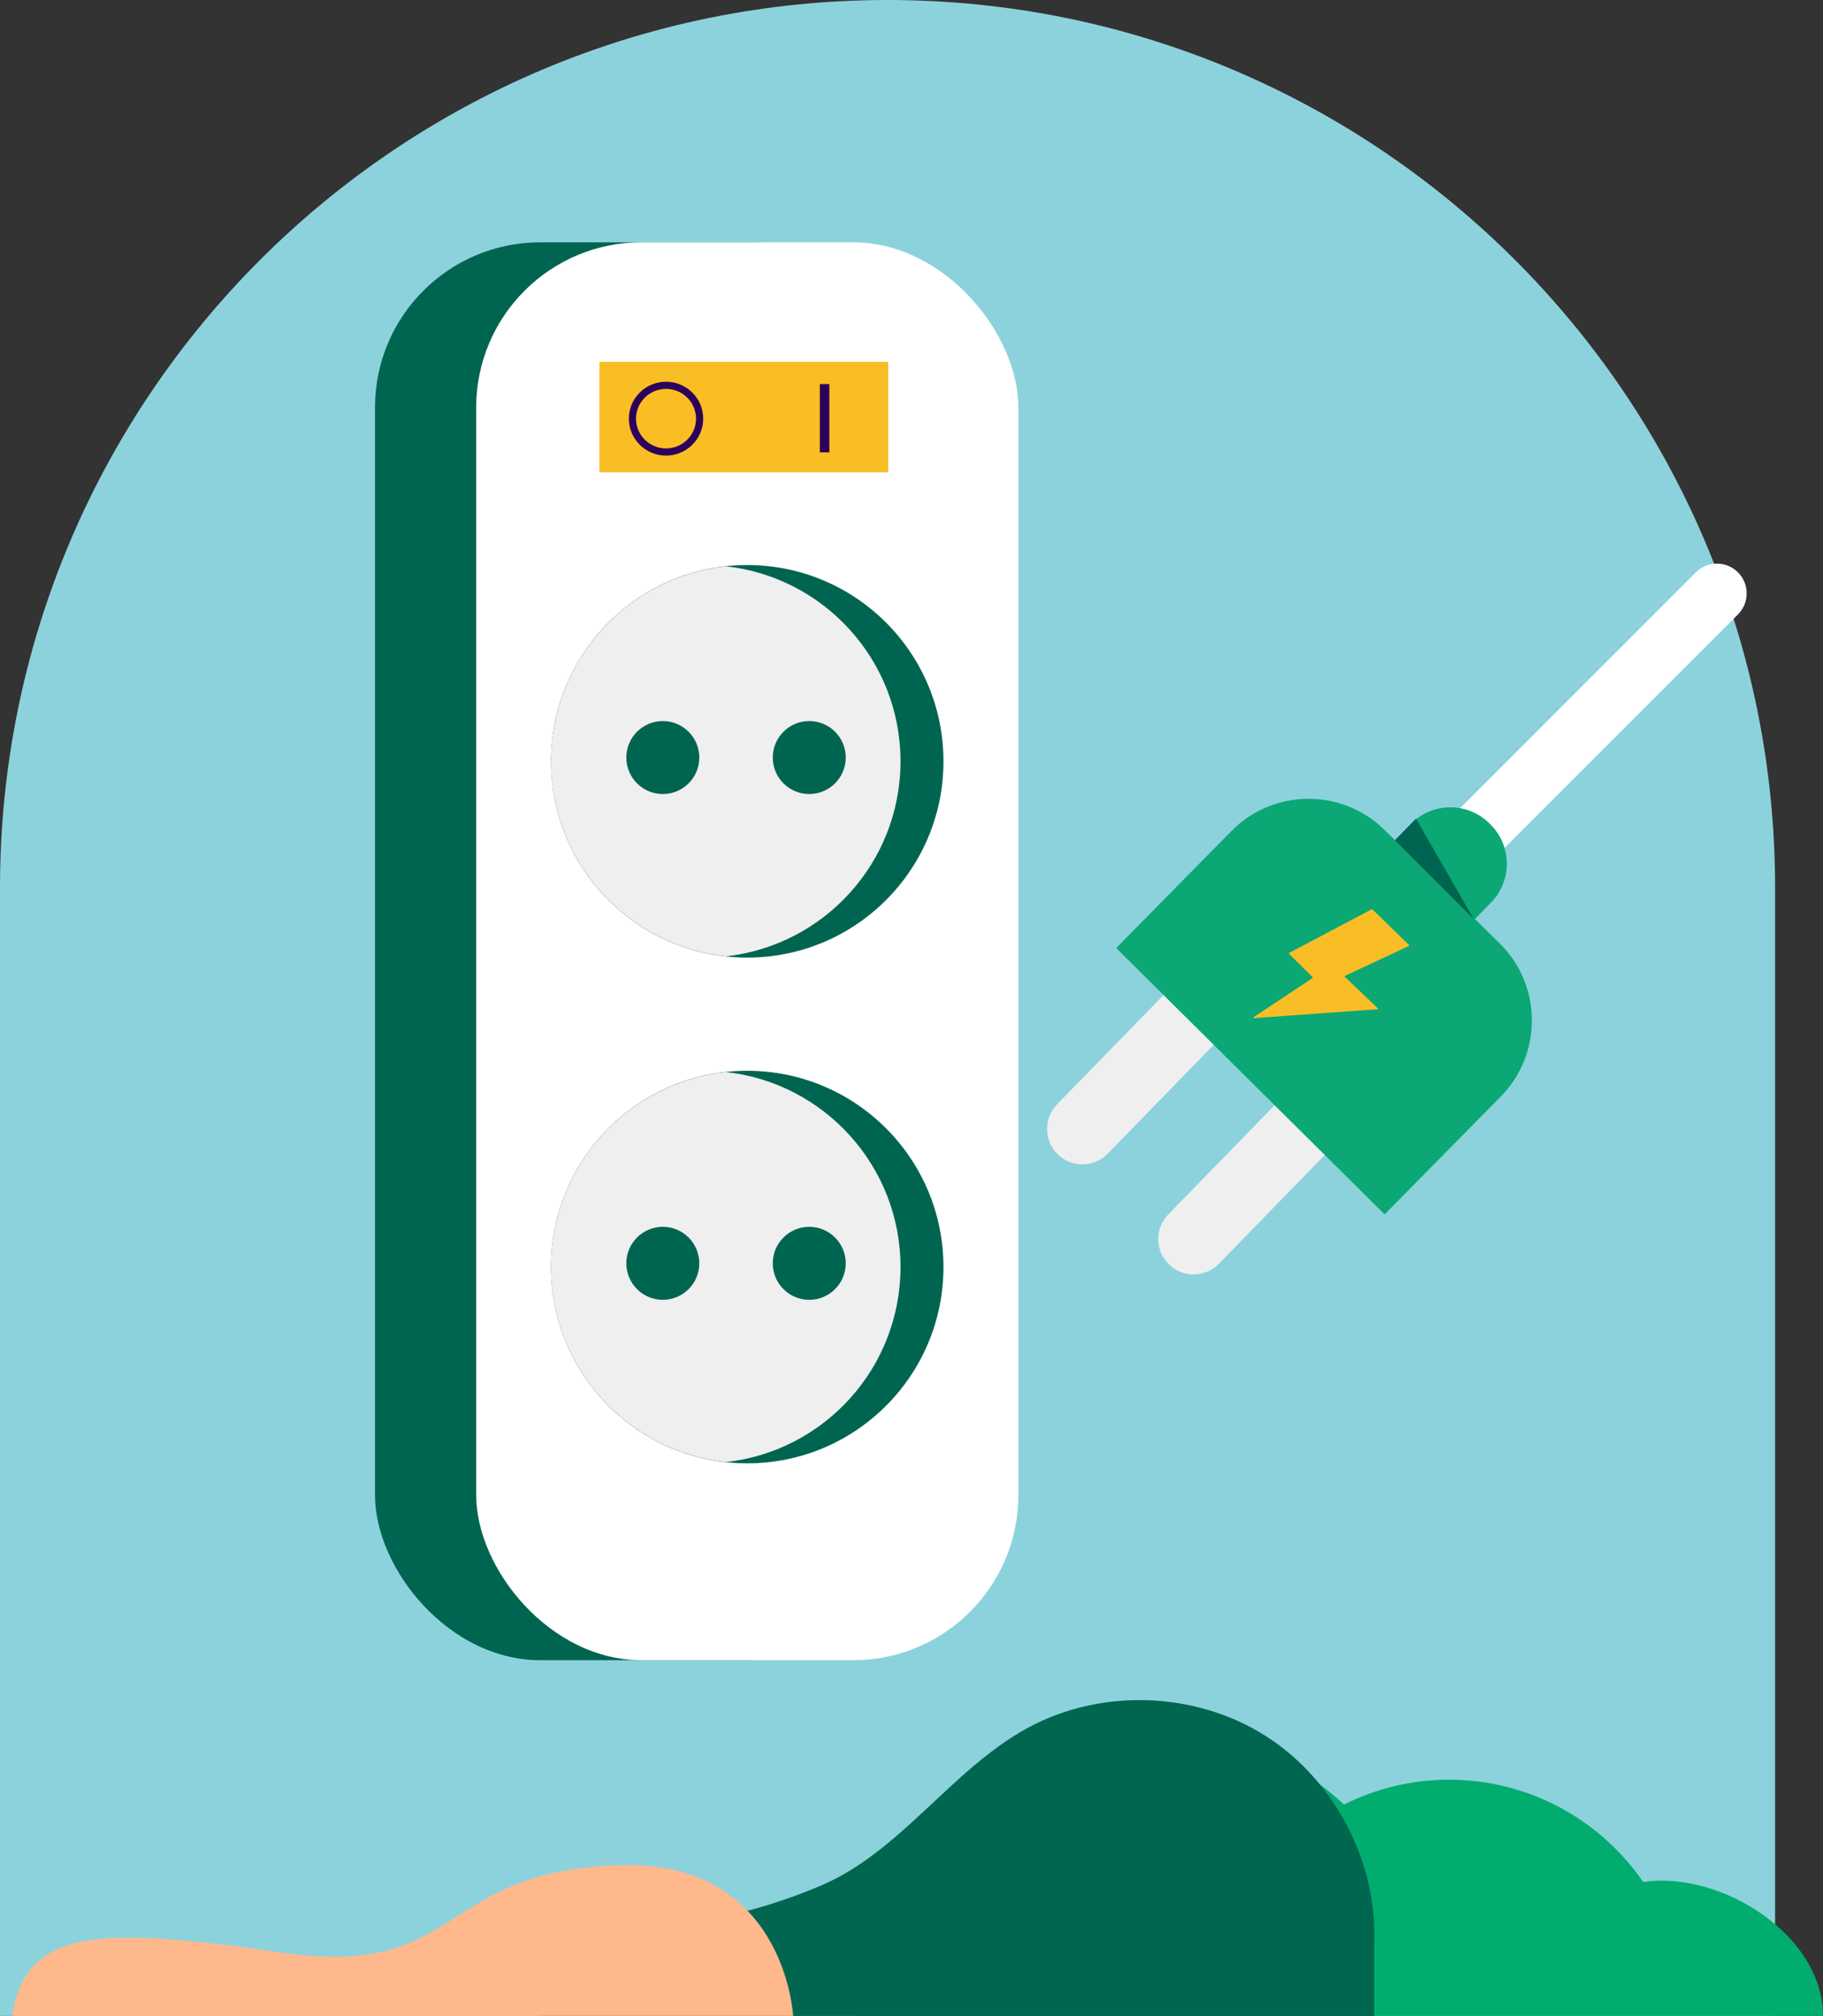 <?xml version="1.0" encoding="UTF-8"?> <svg xmlns="http://www.w3.org/2000/svg" id="Calque_2" data-name="Calque 2" viewBox="0 0 425.13 470.01"><rect x="0" y="0" width="425.13" height="470.01" fill="#333333" stroke="none"/><defs><style> .cls-1 { fill: #0ba775; } .cls-2 { fill: #ffb88c; } .cls-3 { fill: #fff; } .cls-4 { fill: #8cd2dc; } .cls-5 { fill: #006550; } .cls-6 { fill: #00ad6e; } .cls-7 { fill: #f9be23; } .cls-8 { fill: #00664f; } .cls-9 { fill: #f9be25; } .cls-10 { fill: #efefef; } .cls-11 { fill: #2d005a; } </style></defs><g id="_58" data-name="58"><g><path class="cls-4" d="m206.98,0h0c114.31,0,206.98,92.67,206.98,206.98v263.02H0V206.98C0,92.67,92.67,0,206.98,0Z"></path><path class="cls-6" d="m425.13,470c0-17.41-20.25-31.54-37.65-31.54-1.45,0-2.87.13-4.27.32-9.93-14.4-26.52-23.85-45.33-23.85-8.8,0-17.08,2.12-24.46,5.79-12.01-11.17-28.07-18.05-45.77-18.05-37.17,0-67.31,30.15-67.31,67.33"></path><path class="cls-8" d="m125.89,470.01s6.66-19.2,30.78-21.38c11.93-1.08,23.71-4.32,34.74-9,18.73-7.95,30.46-27.13,48.34-36.82,16.91-9.17,38.73-8.49,55.05,1.7,16.31,10.19,26.49,29.51,25.67,48.73v16.77H125.89Z"></path><path class="cls-2" d="m2.81,470h182.15s-1.8-36.59-40.89-35.14c-42.51,1.57-36.03,26.41-78.04,20.41-42.01-6-59.96-6.21-63.22,14.73"></path><g><rect class="cls-5" x="87.45" y="56.5" width="126.44" height="330.57" rx="38.51" ry="38.51"></rect><rect class="cls-3" x="111.05" y="56.5" width="126.44" height="330.57" rx="38.51" ry="38.51"></rect><circle class="cls-5" cx="174.26" cy="177.5" r="45.76"></circle><path class="cls-10" d="m169.25,222.97c22.91-2.5,40.75-21.89,40.75-45.47s-17.84-42.97-40.75-45.47c-22.91,2.5-40.75,21.89-40.75,45.47s17.84,42.97,40.75,45.47Z"></path><circle class="cls-5" cx="188.72" cy="176.62" r="8.51"></circle><circle class="cls-5" cx="154.57" cy="176.62" r="8.51"></circle><circle class="cls-5" cx="174.26" cy="295.41" r="45.76"></circle><path class="cls-10" d="m169.25,340.88c22.91-2.5,40.75-21.89,40.75-45.47s-17.84-42.97-40.75-45.47c-22.91,2.5-40.75,21.89-40.75,45.47s17.84,42.97,40.75,45.47Z"></path><circle class="cls-5" cx="188.72" cy="294.54" r="8.51"></circle><circle class="cls-5" cx="154.57" cy="294.54" r="8.51" transform="translate(-100.95 81.57) rotate(-22.5)"></circle><rect class="cls-7" x="139.8" y="84.37" width="67.34" height="25.75"></rect><g><path class="cls-3" d="m343.14,202.54c-1.78,0-3.55-.68-4.91-2.03-2.71-2.71-2.71-7.1,0-9.81l57.26-57.26c2.71-2.71,7.1-2.71,9.81,0s2.71,7.1,0,9.81l-57.26,57.26c-1.35,1.36-3.13,2.03-4.91,2.03Z"></path><path class="cls-1" d="m300.05,240.85l-.26-.26c-5.1-4.97-5.21-13.15-.24-18.25l29.44-30.22c4.97-5.1,13.15-5.21,18.25-.24l.26.26c5.1,4.97,5.21,13.15.24,18.25l-29.44,30.22c-4.97,5.1-13.15,5.21-18.25.24h0Z"></path><path class="cls-10" d="m302.52,211.79h0c3.25,3.16,3.32,8.4.16,11.65l-44.36,45.54c-3.16,3.25-8.4,3.32-11.65.15h0c-3.25-3.16-3.32-8.41-.16-11.65l44.36-45.54c3.16-3.25,8.4-3.32,11.65-.16h0Z"></path><path class="cls-10" d="m328.45,237.45h0c3.25,3.16,3.32,8.4.16,11.65l-44.36,45.54c-3.16,3.25-8.4,3.32-11.65.16h0c-3.25-3.16-3.32-8.41-.16-11.65l44.36-45.54c3.16-3.25,8.4-3.32,11.65-.16h0Z"></path><path class="cls-1" d="m322.84,193.45l26.92,26.53c9.87,9.73,9.98,25.76.26,35.63l-27.12,27.52-62.6-62.1,26.91-27.31c9.73-9.87,25.76-9.98,35.63-.26h0Z"></path><polygon class="cls-5" points="325.31 195.9 343.63 214.22 330.22 190.86 325.31 195.9"></polygon><path class="cls-9" d="m320.04,212.01l8.58,8.35c.06.06.04.15-.03.18l-14.97,6.99c-.07.03-.09.13-.03.18l7.75,7.4c.07.07.03.19-.07.19l-28.86,2.07c-.12.01-.17-.14-.07-.21l13.76-9.14c.06-.04.07-.12.02-.18l-5.53-5.48c-.06-.06-.04-.14.03-.18l19.3-10.21s.09-.02.13.02h0Z"></path></g><path class="cls-11" d="m155.32,106.22c-4.78,0-8.67-3.86-8.67-8.61s3.89-8.61,8.67-8.61,8.67,3.86,8.67,8.61-3.89,8.61-8.67,8.61Zm0-15.55c-3.86,0-7,3.11-7,6.94s3.14,6.94,7,6.94,7-3.11,7-6.94-3.14-6.94-7-6.94Z"></path><rect class="cls-11" x="191.19" y="89.54" width="2.22" height="15.92"></rect></g></g></g></svg> 